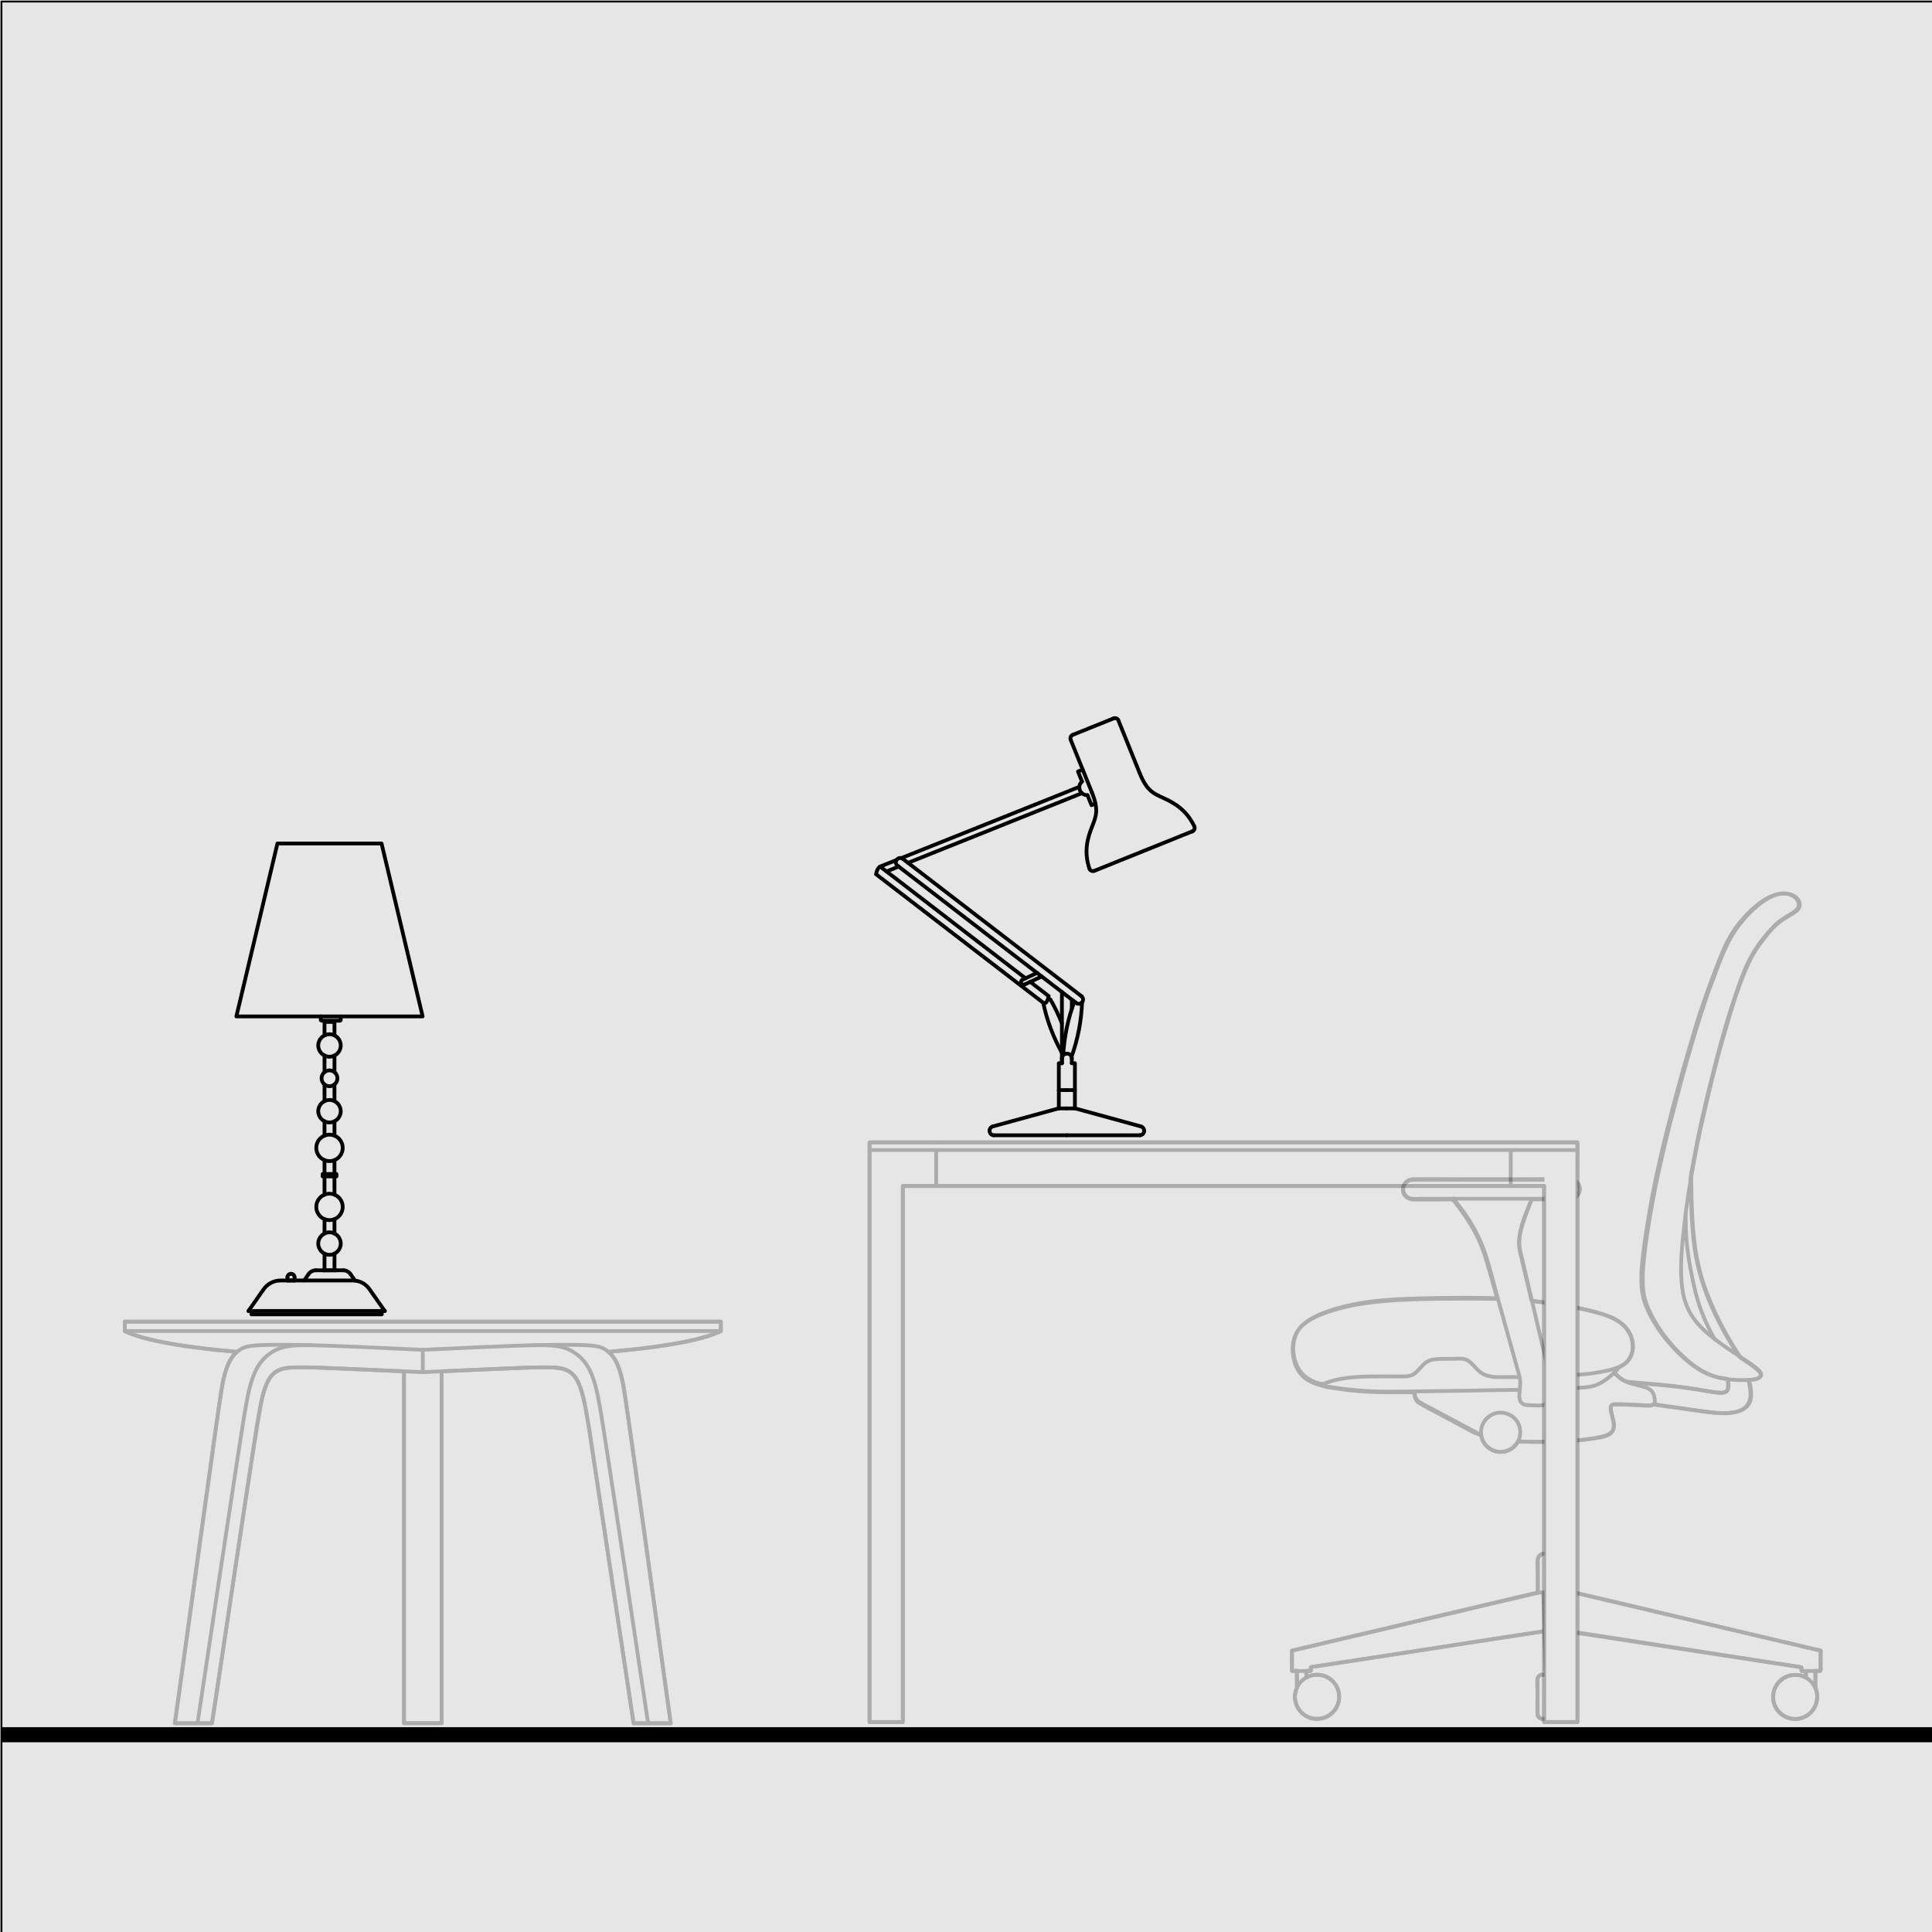 <?xml version="1.0" encoding="UTF-8"?><svg xmlns="http://www.w3.org/2000/svg" width="256" height="256" viewBox="0 0 256 256"><defs><style>.cls-1{fill:none;stroke-width:.5px;}.cls-1,.cls-2{stroke:#000;stroke-linecap:round;stroke-linejoin:round;}.cls-3{fill:#000;}.cls-3,.cls-4{stroke-width:0px;}.cls-2{stroke-width:.25px;}.cls-2,.cls-4{fill:#e6e6e6;}.cls-5{opacity:.25;}</style></defs><g id="Ebene_14"><rect class="cls-2" x=".19" y=".2" width="256" height="256"/><rect class="cls-3" x=".28" y="228.86" width="255.89" height="2"/></g><g id="Lampen"><g id="Lampen_Bürolampen_Tischlampen"><g class="cls-5"><path class="cls-1" d="M198.44,172.02c-3.15-.1-6.3-.07-9.44,0-2.95.07-5.95.17-8.84.67-1.4.25-2.82.57-4.17,1.05-1.15.42-2.35.92-3.3,1.75-1.22,1.05-1.52,2.75-1.22,4.27.32,1.67,1.3,2.85,2.9,3.42.27.1.52.17.8.22"/><path class="cls-1" d="M205.31,182.31c2.57-.05,5.15-.12,7.67-.7,1.35-.3,2.72-.75,3.22-2.15.37-1,.15-2.17-.4-3.07-.9-1.4-2.55-2.02-4.07-2.45-2.5-.7-5.1-1.12-7.67-1.45-.35-.05-.7-.07-1.05-.12"/><path class="cls-1" d="M208.04,158.85c.72,0,1.32-.62,1.3-1.35-.02-.72-.62-1.22-1.32-1.25-1.77-.05-3.55,0-5.32,0h-9.54c-1.95,0-3.9-.03-5.85,0-.67,0-1.27.42-1.37,1.12-.1.72.42,1.4,1.15,1.47.37.05.8,0,1.17,0h3.25s9.42,0,9.42,0h6.75s.37,0,.37,0Z"/><path class="cls-1" d="M202.99,158.85c-.42,1.1-.87,2.17-1.22,3.3-.3.97-.55,2-.42,3.05.07.65.27,1.27.4,1.9.32,1.4.67,2.82,1,4.22.72,3.12,1.47,6.27,2.2,9.39.32,1.42.8,2.92.47,4.37-.07.35-.22.75-.52.95-.15.1-.35.17-.52.17-.55.07-1.1,0-1.65,0-.8,0-1.32-.17-1.4-1.05-.05-.75.17-1.5.1-2.25-.05-.52-.25-1.02-.37-1.52-.85-3.1-1.72-6.17-2.57-9.27-.57-2.02-1.05-4.1-1.72-6.07-.72-2.15-1.85-4.17-3.22-5.97-.32-.42-.65-.82-.97-1.25"/><path class="cls-1" d="M196.24,189.78c0-1.1.7-2.07,1.72-2.45,1.02-.37,2.2-.05,2.9.8.7.85.77,2.05.22,3-.55.95-1.67,1.42-2.75,1.22-1.07-.2-1.9-1.1-2.07-2.15-.02-.15-.02-.3-.02-.42Z"/><path class="cls-1" d="M213.86,181.39c.1-.05.45-.2.47-.02,0,.07-.15.22-.2.25-.27.3-.57.57-.87.82-.6.5-1.25.92-2,1.17-.75.22-1.55.25-2.3.3-1.12.05-2.27.1-3.4.12"/><path class="cls-1" d="M201.34,184.16c-2.12.02-4.25.05-6.37.1-2.72.05-5.42.07-8.15.12-1.85.02-3.7.05-5.52-.05-1.1-.05-2.2-.17-3.3-.3-.52-.07-1.02-.15-1.55-.22-.35-.05-.85-.07-1.17-.22-.25-.12.02-.22.2-.27.92-.35,1.9-.6,2.87-.72,2.22-.3,4.52-.2,6.77-.22.62,0,1.37.07,1.97-.17.57-.25,1.02-.9,1.45-1.32.35-.37.75-.62,1.25-.72.9-.17,1.82-.1,2.72-.12.6,0,1.35-.12,1.9.17.62.35,1.07,1.05,1.62,1.5,1.02.85,2.2.75,3.47.75h1.72"/><path class="cls-1" d="M231.3,182.86c.42,0,2.57-.05,1.97-1.02-.2-.32-.55-.57-.85-.8-.52-.4-1.07-.75-1.6-1.1-1.25-.82-2.5-1.65-3.7-2.57-1.05-.8-2.02-1.7-2.77-2.77-.75-1.07-1.2-2.32-1.4-3.62-.42-2.77-.1-5.65.2-8.42.3-2.87.77-5.75,1.3-8.6.52-2.9,1.17-5.77,1.85-8.62.67-2.85,1.4-5.7,2.22-8.5.8-2.8,1.65-5.62,2.77-8.3.5-1.2,1.07-2.32,1.85-3.37.72-1,1.5-2,2.42-2.8.52-.45,1.12-.8,1.72-1.17.32-.2.67-.37.92-.65.25-.25.32-.55.25-.9-.25-1.07-1.6-1.37-2.52-1.22-.9.15-1.72.6-2.45,1.12-1.12.8-2.1,1.82-2.95,2.9-1.75,2.2-2.62,4.87-3.6,7.47-1.05,2.75-1.92,5.57-2.75,8.37-.85,2.85-1.62,5.7-2.37,8.57-.75,2.8-1.42,5.62-2.05,8.47-.62,2.87-1.15,5.75-1.57,8.65-.2,1.37-.37,2.75-.47,4.12-.07,1.25-.1,2.52.17,3.75.25,1.1.75,2.12,1.32,3.12.67,1.2,1.5,2.32,2.42,3.35,1.67,1.82,3.65,3.62,6.1,4.2,1.1.3,2.32.35,3.55.35Z"/><path class="cls-1" d="M196.27,190.16c-1.97-1.05-3.97-2.12-5.95-3.17-.72-.4-1.47-.75-2.17-1.17-.2-.12-.37-.27-.5-.5-.15-.3-.2-.62-.2-.95"/><path class="cls-1" d="M201.14,191.01c1.7.05,3.4.07,5.1.02,1.62-.05,3.25-.2,4.85-.42.75-.12,1.9-.2,2.45-.8.5-.52.27-1.4.12-2.02-.07-.4-.32-.95-.22-1.37.02-.1.05-.17.15-.22.22-.12.57-.1.8-.1.9,0,1.8.07,2.7.1.55.02,1.17.12,1.72.02.12-.02.25-.07.35-.17.22-.27.07-.85,0-1.15-.2-.67-.72-.97-1.37-1.15-1.1-.32-2.32-.45-3.22-1.2-.25-.2-.45-.42-.67-.65"/><path class="cls-1" d="M219.13,186.08c1.65.22,3.3.47,4.95.7,1.25.17,2.52.37,3.77.45,1.35.05,3.57,0,4.07-1.62.27-.9.05-1.9-.17-2.75"/><path class="cls-1" d="M230.55,179.76c-.87-1.37-1.75-2.77-2.5-4.25-.75-1.42-1.4-2.92-1.97-4.42-.57-1.47-.97-3.02-1.27-4.57-.3-1.62-.45-3.27-.55-4.92-.1-1.75-.15-3.5-.17-5.25v-.42"/><path class="cls-1" d="M228.95,182.74c.12.82.3,1.77-.75,1.82-.45.02-.9-.07-1.35-.12-.75-.12-1.5-.25-2.25-.37-1.37-.22-2.75-.37-4.15-.52-1.6-.15-3.17-.27-4.77-.42"/><path class="cls-1" d="M227.2,177.44c-1.1-1.92-1.95-3.92-2.5-6.07-.55-2.2-.97-4.47-1.2-6.72-.12-1.3-.12-2.6-.15-3.9"/><line class="cls-1" x1="207.46" y1="205.85" x2="207.46" y2="190.98"/><line class="cls-1" x1="204.91" y1="191.08" x2="204.91" y2="205.85"/><path class="cls-1" d="M208.64,211.02c0-1.42.05-2.85,0-4.27-.02-.4-.22-.77-.65-.87-.45-.1-.97-.02-1.42-.02-.67,0-1.35-.05-2.02,0-.42.05-.75.35-.8.77-.08.67,0,1.37,0,2.05v2.35"/><path class="cls-1" d="M240.79,224.84c0-1.22-.8-2.35-1.95-2.75-1.15-.4-2.47-.05-3.25.9-.77.95-.87,2.32-.25,3.37.62,1.05,1.87,1.6,3.07,1.37,1.2-.25,2.15-1.22,2.32-2.42.03-.17.05-.32.05-.47Z"/><path class="cls-1" d="M171.58,224.84c0-1.22.8-2.35,1.95-2.75,1.15-.4,2.47-.05,3.25.9.77.95.87,2.32.25,3.37-.62,1.05-1.87,1.6-3.07,1.37-1.2-.25-2.15-1.22-2.32-2.42-.03-.07-.05-.47-.05-.47Z"/><line class="cls-1" x1="173.11" y1="222.26" x2="173.11" y2="221.41"/><line class="cls-1" x1="171.83" y1="221.41" x2="171.83" y2="223.69"/><line class="cls-1" x1="239.27" y1="222.26" x2="239.27" y2="221.41"/><line class="cls-1" x1="240.54" y1="221.41" x2="240.54" y2="223.69"/><path class="cls-1" d="M207.91,211.02h-3.42c.12,3.35.22,6.67.35,10.02,0,.05-.02.32.03.37.02.02.2,0,.22,0h.72s1.52,0,1.52,0c.22,0,.2.05.25-.12.07-.2.02-.5.02-.7.03-.4.03-.8.05-1.2.03-1.07.08-2.15.1-3.22-.02-.32.12-5.15.15-5.15Z"/><path class="cls-1" d="M204.64,216.14c-1.37.2-2.72.42-4.1.62-3.12.47-6.25.97-9.34,1.45-3.4.52-6.8,1.05-10.19,1.57-2.22.35-4.42.67-6.65,1.02-.17.02-.42.02-.57.1-.02,0-.07,0-.07.02-.05.05.02.3,0,.4-.05.15-.08.1-.3.1h-1.7c-.07,0-.47.05-.52,0-.02-.02-.02-.07-.02-.15-.03-.35,0-.72,0-1.07v-1.2s-.03-.22,0-.27c.05-.05.3-.07.37-.1.72-.17,1.42-.35,2.15-.5,2.72-.65,5.47-1.3,8.2-1.95,3.4-.8,6.82-1.62,10.22-2.42,2.85-.67,5.7-1.35,8.55-2.02.82-.2,1.62-.37,2.45-.57.32-.07.62-.15.95-.15h4.4c.32,0,.62.1.92.17,2.12.5,4.25,1,6.37,1.5,3.3.77,6.6,1.57,9.89,2.35,3.2.75,6.42,1.52,9.62,2.27,1.87.45,3.75.9,5.65,1.32.05.02.3.02.32.07.05.05,0,.32,0,.4v1.25s0,.57,0,.57c0,.07.05.32,0,.42-.07.15-.47.07-.67.07h-.9c-.25,0-.62.05-.85,0-.17-.05-.12-.02-.12-.25,0-.05.02-.22,0-.25-.03-.02-.08,0-.1-.02-.17-.07-.45-.07-.62-.1-.87-.12-1.77-.27-2.65-.4-3-.47-6.02-.92-9.02-1.4-3.45-.52-6.87-1.07-10.32-1.6-2.4-.37-4.8-.75-7.17-1.1l-1.05-.15"/><path class="cls-1" d="M205.34,221.41h1.2c.08,0,.42-.05.5,0,.02.02.02.45,0,.47-.05.05-.32,0-.4,0h-.77c-.08,0-.45.05-.52,0-.05-.05,0-.37,0-.47Z"/><path class="cls-1" d="M203.74,222.51c0-.25.15-.47.37-.57.15-.05.3-.05.47-.05h2.22c.4,0,.85-.05,1.25,0,.12.02.22.05.32.15.27.22.22.57.22.87,0,1.37.03,2.75,0,4.12,0,.25-.07.47-.3.62-.1.07-.22.07-.32.1-.6.05-1.2,0-1.8,0s-1.2.05-1.8,0c-.12,0-.22-.02-.32-.1-.22-.15-.3-.37-.3-.62-.03-1.37,0-2.75,0-4.12-.03-.12-.03-.25-.03-.4Z"/><path class="cls-1" d="M171.58,224.84c0,1,.52,1.95,1.37,2.47.8.5,1.85.57,2.72.2.92-.4,1.6-1.27,1.75-2.27.15-.97-.22-1.97-.97-2.62-.8-.7-1.92-.9-2.92-.55-.15.05-.3.12-.45.2.02,0-.03-.72,0-.8.07-.12.4-.07.6-.07.02,0-.03-.47,0-.5.02-.02.07,0,.1-.02.15-.05.35-.05.5-.07.7-.1,1.4-.22,2.12-.32,2.45-.37,4.9-.75,7.35-1.12,3.02-.47,6.02-.92,9.04-1.4,2.62-.4,5.27-.82,7.9-1.22.87-.12,1.75-.27,2.65-.4.27-.05.55-.07.82-.12.1-.02.32-.1.42-.07h.05s.07,2.4.1,2.57c.02.6.05,1.2.05,1.8,0,.2.02.42.02.62,0,.05-.02.25,0,.27.08.1.42-.07.5,0,.02.02,0,.27,0,.32,0,.15.02.12-.05.17-.17.1-.6,0-.8,0h-.17c-.12.02-.25.07-.35.15-.1.1-.17.22-.2.35-.1.55,0,1.17,0,1.72,0,1-.05,2,0,2.97,0,.12.02.25.1.37.3.45,1.02.27,1.45.27.9,0,1.85.07,2.72,0,.12,0,.25-.05.35-.12.1-.07.17-.2.22-.32.1-.4.03-.9.03-1.32v-3.3c0-.15,0-.32-.08-.45-.07-.12-.17-.22-.3-.27-.05-.02-.12-.05-.17-.05h-.17c-.17,0-.65.1-.8,0-.05-.02-.1-.42-.03-.47.1-.07.42.07.5,0,.03-.02,0-.25,0-.3,0-.2.03-.42.03-.62.05-1.2.07-2.37.12-3.57,0-.25.03-.52.03-.77,1.1.17,2.2.35,3.3.5,2.6.4,5.2.8,7.8,1.2,3.07.47,6.17.95,9.24,1.42,2.55.4,5.1.77,7.65,1.17.75.12,1.52.22,2.27.35.17.02.4.05.57.1.22.05.15.02.15.35,0,.2-.02.15.15.17.15.02.3,0,.45,0v.85c-.87-.47-1.95-.47-2.82,0-.8.45-1.37,1.25-1.5,2.15-.12.87.17,1.77.77,2.4.6.65,1.5,1,2.37.92.9-.07,1.75-.57,2.22-1.35.47-.75.57-1.7.3-2.55-.17-.5-.08-1.1-.08-1.6,0-.12-.07-.75,0-.85.12-.12.57.12.67-.05.03-.05,0-.25,0-.32v-.6s0-1.32,0-1.32c0-.25.08-.32-.12-.42-.17-.07-.42-.1-.62-.15-.37-.1-.75-.17-1.12-.27-1.12-.27-2.27-.55-3.4-.8-3.27-.77-6.55-1.55-9.82-2.32-3.42-.8-6.85-1.62-10.27-2.42-2.2-.52-4.37-1.02-6.57-1.55-.17-.05-.42-.05-.57-.12-.15-.1-.08-.25-.08-.45v-2.5c0-.47.03-.95,0-1.42-.07-.95-1.1-.82-1.8-.82s-1.47-.03-2.22,0c-.12,0-.25.02-.35.07-.25.1-.45.32-.5.6-.05.2-.02.4-.02.6v2.47s0,1.07,0,1.07c0,.07.05.32,0,.37s-.27.07-.32.07c-1.95.45-3.9.92-5.85,1.37-3.35.8-6.72,1.6-10.07,2.37-3.35.8-6.7,1.6-10.07,2.37-1.97.47-3.95.92-5.92,1.4-.05.02-.3.02-.35.07-.05.07,0,.4,0,.47v1.3s0,.57,0,.57c0,.05-.03.27,0,.32.1.12.57-.07.67.02.03.05,0,.25,0,.3v.62c0,.4.03.8,0,1.22-.05.1-.37,1.3-.3,1.3Z"/><path class="cls-1" d="M196.27,190.16c.1.75.55,1.42,1.2,1.82.7.45,1.6.52,2.37.2.27-.1.52-.27.72-.45.1-.1.2-.2.3-.32.08-.1.15-.27.25-.35.15-.12.6-.03.8-.03.35,0,.7.03,1.07.03h1.77c2.37-.03,4.82-.12,7.17-.62.9-.17,1.9-.45,1.92-1.52,0-.82-.4-1.6-.4-2.4,0-.17.05-.3.2-.4.17-.07.4-.07.57-.07.52,0,1.05.02,1.55.05.75.02,1.5.07,2.22.1.3,0,.62.05.9-.03.07-.02.15-.07.2-.07.15-.03.35.05.5.07.35.05.67.1,1.02.15,1.6.22,3.22.45,4.82.67,1.67.22,3.7.57,5.3-.15,1.05-.5,1.3-1.45,1.22-2.52-.05-.47-.15-.97-.25-1.45.42-.03,1.3-.05,1.57-.5.2-.32-.17-.65-.37-.85-.5-.45-1.07-.82-1.62-1.2-.22-.15-.47-.27-.7-.47-.12-.1-.2-.25-.3-.4-.2-.3-.4-.62-.6-.92-.85-1.37-1.65-2.8-2.35-4.27-.67-1.42-1.27-2.87-1.75-4.37-.47-1.5-.82-3.05-1.05-4.62-.22-1.62-.32-3.27-.4-4.92-.03-.75-.05-1.47-.08-2.22-.02-.87-.1-1.75.05-2.6.3-1.67.62-3.35.95-5,.3-1.5.65-3,1-4.5.42-1.82.9-3.62,1.35-5.45.4-1.55.82-3.07,1.27-4.6.45-1.55.95-3.1,1.47-4.62.5-1.45,1.02-2.9,1.72-4.27.67-1.3,1.55-2.5,2.5-3.6.42-.47.85-.95,1.35-1.35.6-.47,1.3-.82,1.95-1.25.32-.22.67-.52.7-.95.02-.62-.47-1.12-1.02-1.35-.5-.22-1.07-.25-1.62-.15-1.07.2-2.05.82-2.9,1.5-1.2.97-2.27,2.17-3.12,3.45-.8,1.2-1.37,2.52-1.9,3.87-.62,1.57-1.22,3.15-1.77,4.72-.52,1.5-1.02,3-1.47,4.52-.5,1.65-.97,3.3-1.45,4.95-.47,1.72-.95,3.42-1.4,5.15-.4,1.5-.77,3-1.15,4.52-.37,1.6-.75,3.17-1.1,4.8-.35,1.65-.67,3.32-.95,5-.27,1.6-.52,3.2-.72,4.82-.2,1.52-.37,3.1-.27,4.62.08,1.27.42,2.47,1,3.6.67,1.35,1.5,2.62,2.47,3.77,1,1.17,2.1,2.27,3.32,3.17,1.05.8,2.22,1.37,3.5,1.65.22.05.97.07,1.07.22.12.17.1.65.1.87,0,.17,0,.37-.1.55-.17.3-.55.35-.87.35-.65,0-1.3-.15-1.95-.25-.85-.15-1.7-.27-2.55-.4-1.5-.22-3.02-.37-4.52-.5-1.05-.1-2.12-.17-3.17-.27-.4-.05-.8-.27-1.1-.52-.2-.15-.37-.3-.55-.47-.05-.05-.15-.12-.17-.17-.1-.15-.1-.05,0-.2.08-.1.17-.15.22-.25.05-.07.15-.2,0-.22.2.03.6-.25.77-.37.12-.07.25-.17.37-.25.27-.22.5-.5.65-.82.37-.7.42-1.5.25-2.27-.17-.77-.62-1.47-1.2-2.02-1-.92-2.37-1.35-3.67-1.7-1.77-.47-3.57-.8-5.4-1.07-.52-.07-1.05-.15-1.57-.22-.17-.02-.37-.05-.55-.07-.15-.02-.32-.05-.47-.05-.07,0-.32,0-.4-.05-.12-.1-.15-.55-.2-.7-.15-.6-.27-1.17-.42-1.77-.3-1.22-.57-2.45-.87-3.67-.15-.62-.27-1.22-.22-1.87.1-1.8.9-3.55,1.55-5.2.05-.12.05-.22.15-.27.12-.05.37,0,.5,0h1.9c.9,0,1.8.07,2.7,0,.65-.05,1.17-.57,1.22-1.22.02-.65-.42-1.22-1.05-1.35-.27-.05-.55-.02-.82-.02h-2.45s-8,0-8,0h-7.62s-1.97,0-1.97,0c-.25,0-.47,0-.7.1-.6.25-.92.9-.77,1.52.17.65.75.97,1.4,1h3.57c.47,0,1-.05,1.47,0,.3.05.52.47.7.7,1.1,1.4,2.07,2.92,2.85,4.55.77,1.65,1.22,3.4,1.72,5.15.25.92.52,1.85.77,2.77-2.62-.07-5.22-.05-7.85-.02-2.37.02-4.75.1-7.1.3-2.35.2-4.7.55-6.97,1.27-1.65.52-3.75,1.3-4.65,2.9-.62,1.07-.67,2.47-.37,3.65.27,1.15.9,2.1,1.92,2.7.45.25.92.45,1.42.57.2.05.32.12.5.17.47.15.97.2,1.45.27.57.1,1.17.17,1.75.25,2.47.3,4.97.32,7.47.3h1.2c.22,0,.2-.02.22.15.03.17.03.37.1.55.1.3.27.55.55.72.9.55,1.85,1,2.77,1.5,1.52.82,3.02,1.62,4.55,2.45.3.07.6.22.87.37Z"/></g><rect class="cls-4" x="204.65" y="152.6" width="4.32" height="75.49" transform="translate(413.62 380.68) rotate(-180)"/><g class="cls-5"><polygon class="cls-1" points="209.02 228.18 209.02 151.37 115.22 151.37 115.22 228.18 119.63 228.18 119.63 157.15 204.6 157.15 204.6 228.18 209.02 228.18"/><line class="cls-1" x1="200.18" y1="157.15" x2="200.18" y2="152.39"/><line class="cls-1" x1="124.05" y1="157.15" x2="124.05" y2="152.39"/><line class="cls-1" x1="115.22" y1="152.39" x2="209.02" y2="152.39"/><polygon class="cls-1" points="209.02 228.18 209.02 151.37 115.22 151.37 115.22 228.18 119.63 228.18 119.63 157.15 204.6 157.15 204.6 228.18 209.02 228.18"/></g></g><g id="Lampen_Bürolampen"><g id="SPLINE"><path class="cls-1" d="M140.71,139.51c-1.17-2.13-2-4.35-2.48-6.65"/></g><g id="SPLINE-2"><path class="cls-1" d="M140.71,135.61c-.43-1.1-.94-2.15-1.52-3.17"/></g><g id="SPLINE-3"><path class="cls-1" d="M140.88,139.82c.14-2.49.64-4.86,1.48-7.11"/></g><g id="SPLINE-4"><path class="cls-1" d="M142.02,132.45v1.23"/></g><g id="SPLINE-5"><path class="cls-1" d="M141.98,140.04c.85-2.38,1.31-4.79,1.4-7.23"/></g><g id="SPLINE-6"><path class="cls-1" d="M135.89,129.63c-6.74-5.18-13.11-10.08-19.11-14.69-.27-.2-.55.17-.7.9,6.9,5.3,14.29,10.99,22.18,17.05.27.2.55-.17.7-.9-.82-.63-1.64-1.26-2.45-1.89"/></g><g id="LINE"><line class="cls-1" x1="137.41" y1="128.91" x2="135.48" y2="129.82"/></g><g id="ARC"><path class="cls-1" d="M135.77,130.45c-.17.08-.38,0-.46-.17-.08-.17,0-.38.17-.46"/></g><g id="LINE-2"><line class="cls-1" x1="135.77" y1="130.45" x2="138.03" y2="129.39"/></g><g id="SPLINE-7"><path class="cls-1" d="M140.71,140.88v-9.44"/></g><g id="POLYLINE"><polyline class="cls-1" points="145.15 106.48 144.63 106.69 144.1 105.37"/></g><g id="SPLINE-8"><path class="cls-1" d="M144.1,105.37c-.1,0-.2,0-.29-.03-.33-.08-.59-.3-.72-.62s-.1-.66.09-.94c.05-.08.12-.16.19-.22"/></g><g id="POLYLINE-2"><polyline class="cls-1" points="143.37 103.55 142.84 102.23 143.47 101.98"/></g><g id="LINE-3"><line class="cls-1" x1="143.02" y1="104.26" x2="119.43" y2="113.7"/></g><g id="LINE-4"><line class="cls-1" x1="120.32" y1="114.33" x2="143.36" y2="105.1"/></g><g id="LINE-5"><line class="cls-1" x1="118.79" y1="113.96" x2="116.58" y2="114.84"/></g><g id="LINE-6"><line class="cls-1" x1="117.47" y1="115.47" x2="119.09" y2="114.82"/></g><g id="LINE-7"><line class="cls-1" x1="143.29" y1="131.99" x2="119.63" y2="113.8"/></g><g id="ARC-2"><path class="cls-1" d="M118.93,114.71c-.25-.19-.3-.55-.1-.8.19-.25.55-.3.8-.1"/></g><g id="LINE-8"><line class="cls-1" x1="118.93" y1="114.71" x2="142.6" y2="132.9"/></g><g id="ARC-3"><path class="cls-1" d="M143.29,131.99c.25.19.3.55.1.8-.19.25-.55.3-.8.1"/></g><g id="SPLINE-9"><path class="cls-1" d="M141.36,150.43h-9.68"/></g><g id="ARC-4"><path class="cls-1" d="M131.69,150.43c-.31,0-.56-.25-.56-.56"/></g><g id="SPLINE-10"><path class="cls-1" d="M131.12,149.86v-.06"/></g><g id="ARC-5"><path class="cls-1" d="M131.12,149.81c0-.25.17-.48.41-.54"/></g><g id="SPLINE-11"><path class="cls-1" d="M131.54,149.26c2.92-.8,5.84-1.6,8.76-2.4"/></g><g id="POLYLINE-3"><line class="cls-1" x1="140.3" y1="146.87" x2="141.36" y2="146.87"/></g><g id="POLYLINE-4"><polyline class="cls-1" points="140.3 146.87 140.3 144.44 141.36 144.44"/></g><g id="POLYLINE-5"><polyline class="cls-1" points="140.3 144.44 140.3 140.88 140.71 140.88"/></g><g id="POLYLINE-6"><line class="cls-1" x1="140.71" y1="140.88" x2="140.71" y2="140.27"/></g><g id="SPLINE-12"><path class="cls-1" d="M140.71,140.27c0-.39.27-.66.66-.66s.66.27.66.66"/></g><g id="POLYLINE-7"><line class="cls-1" x1="142.02" y1="140.27" x2="142.02" y2="140.88"/></g><g id="POLYLINE-8"><polyline class="cls-1" points="142.02 140.88 142.43 140.88 142.43 144.44"/></g><g id="POLYLINE-9"><polyline class="cls-1" points="142.43 146.87 142.43 144.44 141.36 144.44"/></g><g id="POLYLINE-10"><line class="cls-1" x1="142.43" y1="146.87" x2="141.36" y2="146.87"/></g><g id="SPLINE-13"><path class="cls-1" d="M141.36,150.43h9.68"/></g><g id="ARC-6"><path class="cls-1" d="M151.6,149.86c0,.31-.25.56-.56.56"/></g><g id="SPLINE-14"><path class="cls-1" d="M151.6,149.86v-.06"/></g><g id="ARC-7"><path class="cls-1" d="M151.19,149.26c.24.07.41.29.41.54"/></g><g id="SPLINE-15"><path class="cls-1" d="M151.19,149.26c-2.92-.8-5.84-1.6-8.76-2.4"/></g><g id="SPLINE-16"><path class="cls-1" d="M144.68,104.99c.96,2.39.54,3.21,0,4.61-.51,1.31-1.12,3.11-.33,5.49"/></g><g id="ARC-8"><path class="cls-1" d="M145.01,115.39c-.26.1-.55-.02-.65-.28,0,0,0-.02-.01-.03"/></g><g id="SPLINE-17"><path class="cls-1" d="M145.01,115.39c1.11-.45,2.22-.89,3.32-1.34,2.11-.85,4.22-1.7,6.33-2.55,1.11-.45,2.22-.89,3.32-1.34"/></g><g id="ARC-9"><path class="cls-1" d="M158.25,109.49c.12.25.01.55-.24.67,0,0-.02,0-.03.01"/></g><g id="SPLINE-18"><path class="cls-1" d="M158.25,109.49c-1.08-2.26-2.77-3.14-4.05-3.73-1.36-.63-2.23-.94-3.19-3.33"/></g><g id="SPLINE-19"><path class="cls-1" d="M151.01,102.44c-.94-2.32-1.87-4.65-2.81-6.97"/></g><g id="ARC-10"><path class="cls-1" d="M147.56,95.19c.26-.1.55.02.65.28"/></g><g id="SPLINE-20"><path class="cls-1" d="M147.56,95.19c-1.8.73-3.61,1.45-5.41,2.18"/></g><g id="ARC-11"><path class="cls-1" d="M141.87,98.02c-.1-.26.02-.55.28-.65"/></g><g id="SPLINE-21"><path class="cls-1" d="M141.87,98.02c.94,2.32,1.87,4.65,2.81,6.97"/></g><g class="cls-5"><g id="POLYLINE-11"><path class="cls-1" d="M56.02,181.82c-2.46-.1-13.51-.65-15.74-.64-.56,0-1.17,0-1.73.03-.4.03-.81.07-1.19.19-.3.09-.6.23-.86.41-.26.18-.49.41-.68.67-.28.38-.47.81-.64,1.24-.62,1.69-.89,3.84-1.21,5.62l-5.89,39h-4.92c.36-2.29,6-43.91,6.36-45.17.18-.86.41-1.73.78-2.54.23-.49.52-.95.91-1.32.32-.31.69-.57,1.1-.74.33-.13.69-.19,1.05-.24.44-.05.91-.08,1.35-.1,2.03-.08,4.63-.02,6.67.01"/></g><g id="POLYLINE-12"><path class="cls-1" d="M56.03,178.86c-4.07-.18-11.61-.58-15.61-.62-.57,0-1.16.02-1.73.08-.6.06-1.21.17-1.78.4-.55.22-1.06.53-1.51.91-.45.37-.84.82-1.15,1.31-.51.81-.83,1.73-1.09,2.65-.23.84-.41,1.76-.56,2.62-.63,3.26-5.78,37.96-6.43,42.13"/></g><g id="POLYLINE-13"><path class="cls-1" d="M56.02,181.82c2.46-.1,13.51-.65,15.74-.64.56,0,1.17,0,1.73.03.4.03.81.07,1.19.19.3.09.6.23.86.41.26.18.49.41.68.67.28.38.47.81.64,1.24.62,1.69.89,3.84,1.21,5.62l5.89,39h4.92c-.36-2.29-6-43.91-6.36-45.17-.18-.86-.41-1.73-.78-2.54-.23-.49-.52-.95-.91-1.32-.32-.31-.69-.57-1.1-.74-.33-.13-.69-.19-1.05-.24-.44-.05-.91-.08-1.35-.1-2.03-.08-4.63-.02-6.67.01"/></g><g id="POLYLINE-14"><line class="cls-1" x1="56.02" y1="178.85" x2="56.02" y2="181.82"/></g><g id="POLYLINE-15"><path class="cls-1" d="M56.02,178.86c4.07-.18,11.61-.58,15.61-.62.57,0,1.16.02,1.73.08.6.06,1.21.17,1.78.4.55.22,1.06.53,1.51.91.45.37.84.82,1.15,1.31.51.81.83,1.73,1.09,2.65.23.84.41,1.76.56,2.62.63,3.26,5.78,37.96,6.43,42.13"/></g><g id="POLYLINE-16"><path class="cls-1" d="M56.02,175.12h39.5v1.25H16.53v-1.25h39.5Z"/></g><g id="POLYLINE-17"><path class="cls-1" d="M16.53,176.36c.51.25,1.05.46,1.59.63.81.26,1.68.48,2.51.66,3.49.75,7.22,1.15,10.78,1.47"/></g><g id="POLYLINE-18"><polyline class="cls-1" points="58.52 181.7 58.52 228.33 53.53 228.33 53.53 181.7"/></g><g id="POLYLINE-19"><path class="cls-1" d="M95.52,176.36c-.51.25-1.05.46-1.59.63-.81.26-1.68.48-2.51.66-3.49.75-7.22,1.15-10.78,1.47"/></g><g id="POLYLINE-20"><path class="cls-1" d="M31.41,179.12c-.54.45-.92,1.06-1.19,1.7-.2.46-.35.94-.47,1.42-.18.66-.31,1.38-.42,2.06-.05.28-.36,2.37-.41,2.71l-5.74,41.33h4.92c.91-5.67,5.56-37.99,6.59-42.85.16-.69.35-1.39.62-2.05.17-.41.38-.81.67-1.15.22-.25.48-.47.77-.63.38-.21.8-.33,1.23-.39.27-.04.54-.06.81-.07,1.14-.06,2.82.01,3.98.04l10.76.47v46.63h4.99v-46.63l10.76-.47c1.42-.03,3.21-.13,4.61.01.28.03.56.08.83.17.49.15.95.42,1.29.81.39.43.64.96.84,1.5.62,1.69.89,3.84,1.21,5.62l5.89,39h4.92c-.59-4.11-5.65-41.02-6.15-44.03-.11-.68-.25-1.39-.42-2.06-.15-.55-.32-1.1-.56-1.61-.26-.57-.62-1.11-1.11-1.51,3.56-.33,7.29-.73,10.78-1.47.83-.18,1.7-.4,2.51-.66.54-.17,1.09-.38,1.59-.63v-1.25H16.53v1.25c.51.25,1.05.46,1.59.63.81.26,1.68.48,2.51.66,3.49.75,7.22,1.15,10.78,1.47Z"/></g></g><g id="SPLINE-22"><path class="cls-1" d="M40.3,169.67c.2-.28.4-.57.59-.85"/></g><g id="ARC-12"><path class="cls-1" d="M41.85,168.32c-.38,0-.74.19-.96.5"/></g><g id="SPLINE-23"><path class="cls-1" d="M41.85,168.32h3.63"/></g><g id="ARC-13"><path class="cls-1" d="M46.44,168.82c-.22-.31-.57-.5-.96-.5"/></g><g id="SPLINE-24"><path class="cls-1" d="M46.44,168.82c.2.28.4.57.59.85"/></g><g id="POLYLINE-21"><polyline class="cls-1" points="33.32 173.71 33.32 174.16 38.74 174.16 50.59 174.16 50.59 173.71"/></g><g id="SPLINE-25"><path class="cls-1" d="M32.92,173.71c.84-1.2,1.51-2.16,2.01-2.87s1.33-1.17,2.24-1.17h9.56c.91,0,1.72.42,2.24,1.17.5.72,1.17,1.68,2.01,2.87"/></g><g id="POLYLINE-22"><line class="cls-1" x1="51" y1="173.71" x2="32.92" y2="173.71"/></g><g id="ARC-14"><path class="cls-1" d="M39.02,169.67s0-.03,0-.04"/></g><g id="SPLINE-26"><path class="cls-1" d="M39.03,169.63v-.38"/></g><g id="ARC-15"><path class="cls-1" d="M39.03,169.25c0-.26-.21-.47-.47-.47"/></g><g id="ARC-16"><path class="cls-1" d="M38.56,168.78c-.26,0-.47.21-.47.47"/></g><g id="SPLINE-27"><path class="cls-1" d="M38.09,169.25v.38"/></g><g id="ARC-17"><path class="cls-1" d="M38.09,169.63s0,.03,0,.04"/></g><g id="POLYLINE-23"><line class="cls-1" x1="39.02" y1="169.67" x2="38.09" y2="169.67"/></g><g id="LINE-9"><line class="cls-1" x1="44.53" y1="168.32" x2="42.81" y2="168.32"/></g><polygon class="cls-1" points="31.32 134.68 56 134.68 50.56 111.77 36.76 111.77 31.32 134.68"/><line class="cls-1" x1="44.32" y1="166.11" x2="44.32" y2="168.32"/><line class="cls-1" x1="44.32" y1="161.55" x2="44.32" y2="163.45"/><line class="cls-1" x1="44.32" y1="155.88" x2="44.32" y2="158.3"/><line class="cls-1" x1="43" y1="158.3" x2="43" y2="155.88"/><line class="cls-1" x1="43" y1="163.45" x2="43" y2="161.55"/><line class="cls-1" x1="43" y1="168.32" x2="43" y2="166.14"/><line class="cls-1" x1="44.32" y1="153.72" x2="44.32" y2="155.56"/><line class="cls-1" x1="44.32" y1="148.57" x2="44.32" y2="150.48"/><line class="cls-1" x1="44.32" y1="143.7" x2="44.32" y2="145.9"/><line class="cls-1" x1="44.32" y1="139.86" x2="44.32" y2="142.06"/><polyline class="cls-1" points="43 137.19 43 135.41 44.32 135.41 44.32 137.19"/><line class="cls-1" x1="43" y1="142.06" x2="43" y2="139.86"/><line class="cls-1" x1="43" y1="145.9" x2="43" y2="143.7"/><line class="cls-1" x1="43" y1="150.48" x2="43" y2="148.57"/><line class="cls-1" x1="43" y1="155.56" x2="43" y2="153.72"/><rect class="cls-1" x="42.75" y="155.56" width="1.83" height=".32"/><path class="cls-1" d="M45.15,134.68v.2s0,.01,0,.01c0,0,0,.01,0,.01,0,0,0,.01,0,.01,0,0,0,.01,0,.01,0,0,0,.01,0,.01,0,0,0,.01,0,.01,0,0,0,.01,0,.01,0,0,0,.01,0,.01,0,0,0,.01,0,.01,0,0,0,.01,0,.01,0,0,0,.01,0,.01,0,0,0,.01,0,.01,0,0,0,.01,0,.01,0,0,0,.01,0,.01,0,0,0,.01,0,.01,0,0,0,.01,0,.01,0,0,0,.01,0,.01,0,0,0,.01,0,.01,0,0,0,.01,0,.01,0,0,0,.01,0,.01,0,0,0,.01,0,.01,0,0,0,.01,0,.01,0,0,0,.01,0,.01,0,0,0,.01,0,.01,0,0,0,.01,0,.01,0,0,0,.01,0,.01,0,0,0,.01,0,.01,0,.01-.01.02-.01.02,0,.01-.01.02-.01.02,0,.01-.01.02-.01.02,0,0-.01.01-.01.01-.01,0-.02.01-.02.01-.01,0-.02.01-.02.01-.01,0-.02.01-.02.01,0,0-.01,0-.01,0,0,0-.01,0-.01,0,0,0-.01,0-.01,0,0,0-.01,0-.01,0,0,0-.01,0-.01,0,0,0-.01,0-.01,0,0,0-.01,0-.01,0,0,0-.01,0-.01,0,0,0-.01,0-.01,0,0,0-.01,0-.01,0h-.01s-.01,0-.01,0c0,0-.01,0-.01,0,0,0-.01,0-.01,0,0,0-.01,0-.01,0,0,0-.01,0-.01,0,0,0-.01,0-.01,0,0,0-.01,0-.01,0,0,0-.01,0-.01,0h-.01s-.01,0-.01,0c0,0-.01,0-.01,0,0,0-.01,0-.01,0,0,0-.01,0-.01,0,0,0-.01,0-.01,0,0,0-.01,0-.01,0h-1.92s-.01,0-.01,0c0,0-.01,0-.01,0,0,0-.01,0-.01,0,0,0-.01,0-.01,0,0,0-.01,0-.01,0,0,0-.01,0-.01,0,0,0-.01,0-.01,0,0,0-.01,0-.01,0,0,0-.01,0-.01,0,0,0-.01,0-.01,0,0,0-.01,0-.01,0,0,0-.01,0-.01,0,0,0-.01,0-.01,0,0,0-.01,0-.01,0,0,0-.01,0-.01,0,0,0-.01,0-.01,0,0,0-.01,0-.01,0,0,0-.01,0-.01,0,0,0-.01,0-.01,0h-.01s-.01-.01-.01-.01c0,0-.01,0-.01,0,0,0-.01,0-.01,0,0,0-.01,0-.01,0,0,0-.01,0-.01,0,0,0-.01,0-.01,0,0,0-.01,0-.01,0-.01,0-.02-.01-.02-.01-.01,0-.02-.01-.02-.01-.01,0-.02-.01-.02-.01,0,0-.01-.01-.01-.01,0-.01-.01-.02-.01-.02,0-.01-.01-.02-.01-.02,0-.01-.01-.02-.01-.02,0,0,0-.01,0-.01,0,0,0-.01,0-.01,0,0,0-.01,0-.01,0,0,0-.01,0-.01,0,0,0-.01,0-.01,0,0,0-.01,0-.01,0,0,0-.01,0-.01,0,0,0-.01,0-.01,0,0,0-.01,0-.01h0s0-.02,0-.02c0,0,0-.01,0-.01,0,0,0-.01,0-.01,0,0,0-.01,0-.01,0,0,0-.01,0-.01,0,0,0-.01,0-.01,0,0,0-.01,0-.01,0,0,0-.01,0-.01,0,0,0-.01,0-.01,0,0,0-.01,0-.01,0,0,0-.01,0-.01,0,0,0-.01,0-.01,0,0,0-.01,0-.01,0,0,0-.01,0-.01,0,0,0-.01,0-.01,0,0,0-.01,0-.01v-.21"/><circle class="cls-1" cx="43.66" cy="164.78" r="1.49"/><circle class="cls-1" cx="43.66" cy="159.92" r="1.75"/><circle class="cls-1" cx="43.66" cy="142.88" r="1.05"/><circle class="cls-1" cx="43.66" cy="138.53" r="1.49"/><circle class="cls-1" cx="43.66" cy="147.24" r="1.49"/><circle class="cls-1" cx="43.66" cy="152.1" r="1.75"/></g></g></svg>